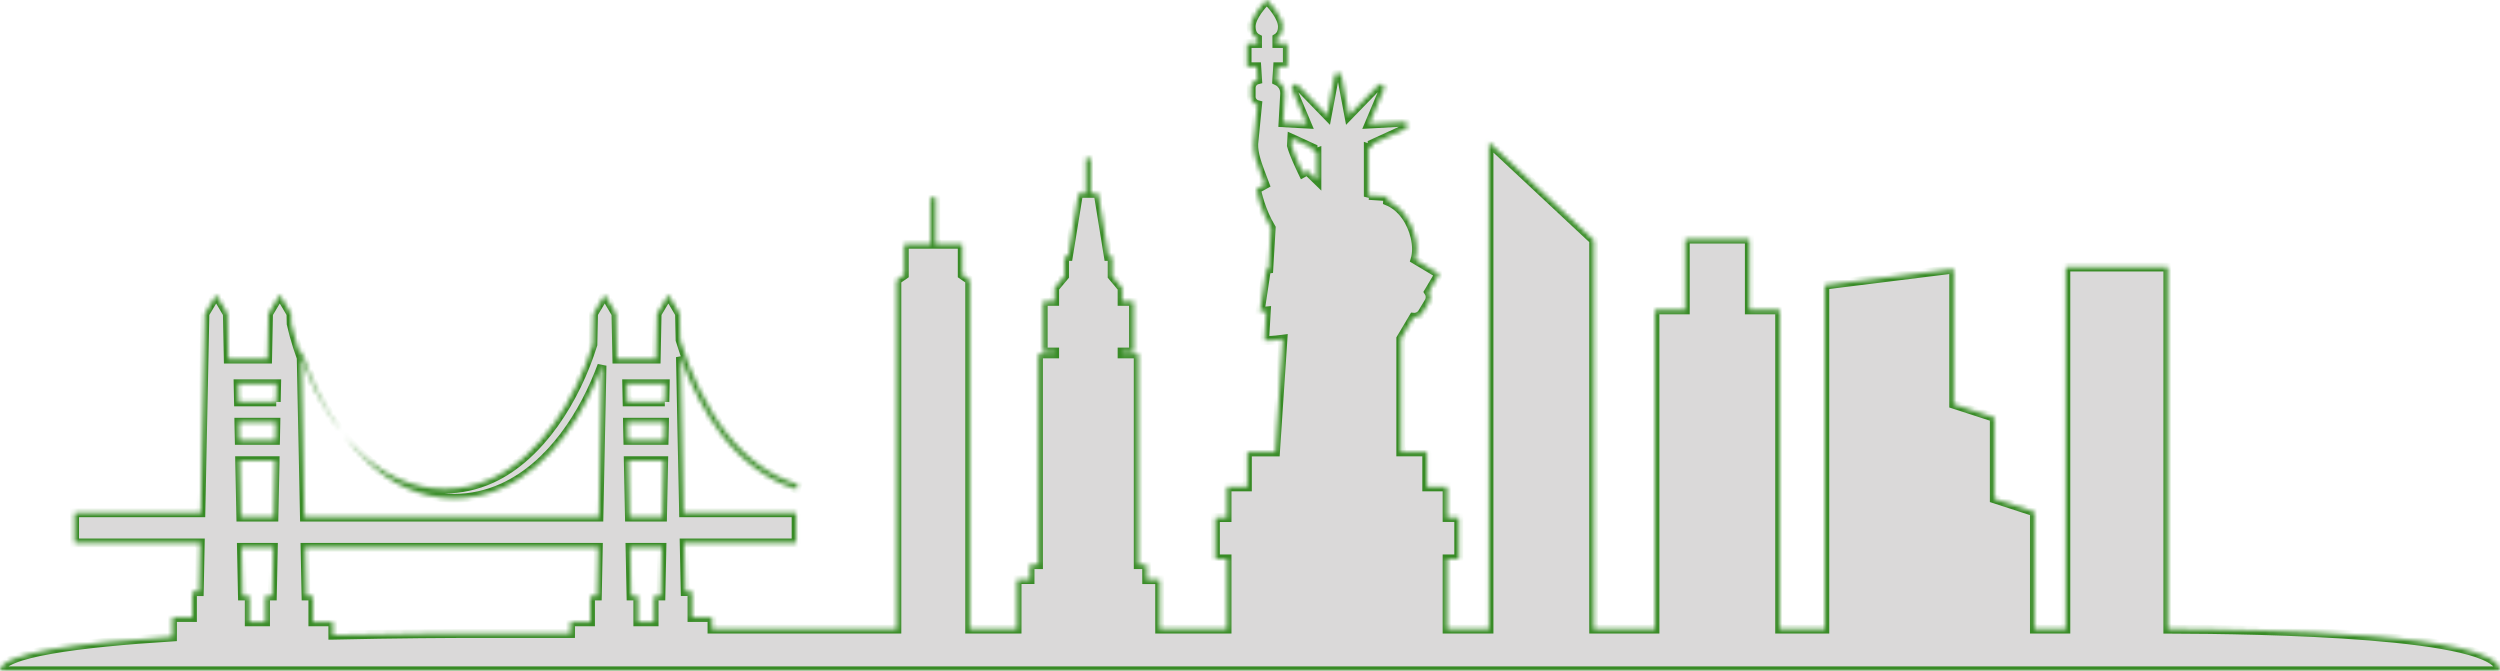 <svg width="559" height="150" viewBox="0 0 559 150" fill="none" xmlns="http://www.w3.org/2000/svg">
<mask id="path-1-inside-1_2623_978" fill="white">
<path d="M484.735 140.668V59.703H461.916V140.663H454.902V114.454L445.933 111.536V93.336L436.856 90.386V60.153L408.024 63.738V140.663H397.939V69.281H391.159V53.454H376.823V69.281H370.043V140.663H356.359V53.711L332.932 31.816V140.663H323.579V124.979H326.18V115.71H323.579V108.865H319.028V101.042H313.222V75.72L316.059 70.941C316.107 70.945 316.155 70.952 316.203 70.952C316.938 70.952 317.655 70.578 318.06 69.903L319.473 67.546C319.772 67.049 319.86 66.468 319.722 65.906C319.664 65.67 319.561 65.455 319.434 65.257L321.809 61.258L316.42 58.042C316.837 56.652 316.854 54.877 316.401 52.952C315.616 49.623 313.492 46.272 310.275 44.96C310.285 44.813 310.301 44.67 310.309 44.524L310.344 43.968L306.112 43.684L305.958 43.975V33.076C306.126 33.13 306.31 33.117 306.469 33.031C306.689 32.916 306.825 32.689 306.825 32.441V32.182L314.331 28.75C314.635 28.611 314.78 28.267 314.687 27.891C314.596 27.516 314.314 27.282 313.973 27.294L306.141 27.733L309.461 19.849C309.592 19.541 309.463 19.188 309.142 18.975C308.82 18.761 308.448 18.778 308.214 19.02L301.602 25.834L299.926 16.901C299.864 16.573 299.564 16.35 299.179 16.35C298.795 16.35 298.494 16.573 298.432 16.903L296.756 25.835L290.144 19.021C289.911 18.78 289.538 18.763 289.217 18.976C288.896 19.19 288.767 19.541 288.897 19.851L292.219 27.735L286.89 27.437L287.257 20.988C287.305 20.144 287.013 19.341 286.433 18.727C286.16 18.438 285.839 18.212 285.49 18.052L285.689 14.933H287.855V9.719H285.521V8.505C286.203 8.092 286.758 7.332 286.758 5.924C286.758 3.651 283.972 0.734 283.654 0.408L283.256 0L282.857 0.408C282.54 0.734 279.754 3.651 279.754 5.924C279.754 7.458 280.41 8.226 281.174 8.612V9.719H278.842V14.933H281.006L281.192 17.833C280.369 18.038 279.754 18.78 279.754 19.667V21.594C279.754 22.479 280.366 23.22 281.185 23.426L280.328 32.141C280.249 34.433 281.107 36.687 282.528 40.42C282.631 40.693 282.737 40.973 282.847 41.261L280.943 42.316L281.022 42.718C281.056 42.895 281.891 47.059 284.233 50.956L283.696 60.15C283.654 60.156 283.615 60.167 283.574 60.174L283.173 60.241L281.757 69.663L282.45 69.617C282.499 69.614 282.742 69.596 283.144 69.552L282.758 76.149H283.352C283.398 76.149 284.76 76.133 286.861 75.842L285.195 101.044H278.909V108.867H274.358V115.712H271.758V124.981H274.358V140.665H259.312V129.591H256.412V126.243H254.519V79.128H250.908V78.723H253.465V67.38H250.908V64.391L248.685 61.732V57.334H247.837L245.551 43.234H243.918V35.384H242.8V43.234H241.167L238.881 57.334H238.033V61.73L235.81 64.389V67.378H233.252V78.721H235.81V79.126H232.199V126.242H230.305V129.589H227.404V140.663H216.83V62.627L215.164 61.472V54.605H209.239V44.128H208.121V54.605H202.195V61.474L200.529 62.627V140.663H159.211V138.065H154.739V132.272H153.214L152.994 121.422H178.016V114.646H152.857L152.151 79.841C154.506 86.394 157.825 92.718 161.457 97.376C166.113 103.365 171.865 107.518 178.088 109.385L178.408 108.31C172.407 106.511 166.85 102.492 162.338 96.685C158.148 91.311 154.378 83.672 152.074 76.052L151.957 70.299L151.954 70.153L149.451 65.901L146.922 70.151L146.716 80.283H137.938L137.736 70.299L137.732 70.153L135.228 65.901L132.699 70.151L132.559 77.053C128.804 89.103 120.868 102.02 109.899 107.033C103.163 110.101 95.748 110.101 89.016 107.033C76.629 101.409 68.105 85.637 65.112 72.412L65.069 70.301L65.066 70.154L62.562 65.903L60.032 70.153L59.826 80.285H51.047L50.844 70.301L50.841 70.154L48.342 65.903L45.812 70.153L44.909 114.647H16.67V121.423H44.768L44.548 132.274H43.023V138.067H38.551V142.415C17.574 143.727 0 146.017 0 150H559C559 141.588 505.63 140.732 484.735 140.668ZM293.582 33.124V33.414C293.582 33.663 293.718 33.889 293.938 34.004C294.036 34.056 294.142 34.082 294.249 34.082C294.317 34.082 294.384 34.072 294.45 34.049V40.255L292.301 38.163L291.326 38.704C291.314 38.678 291.302 38.654 291.29 38.626C290.489 36.937 289.284 34.399 288.767 32.547L288.858 30.962L293.582 33.123V33.124ZM148.562 94.424L148.479 98.464H140.399L140.317 94.424H148.56H148.562ZM148.654 89.861H140.226L140.143 85.823H148.735L148.653 89.861H148.654ZM148.388 103.026L148.132 115.619H140.748L140.492 103.026H148.387H148.388ZM141.103 133.247L140.883 122.396H147.993L147.773 133.247H146.248V139.039H142.628V133.247H141.103ZM61.674 94.424L61.591 98.464H53.509L53.427 94.424H61.672H61.674ZM61.765 89.861H53.334L53.252 85.823H61.846L61.763 89.861H61.765ZM61.499 103.026L61.243 115.619H53.856L53.6 103.026H61.497H61.499ZM54.215 133.247L53.995 122.396H61.107L60.887 133.247H59.362V139.039H55.742V133.247H54.217H54.215ZM90.668 109.027C94.183 110.63 97.876 111.431 101.57 111.431C105.264 111.431 108.958 110.63 112.475 109.027C123.289 104.085 130.619 92.544 134.598 81.742L133.911 115.62H68.079L67.319 78.07C71.123 90.483 79.302 103.869 90.666 109.028L90.668 109.027ZM74.434 142.024V139.039H69.962V133.247H68.437L68.217 122.396H133.774L133.554 133.247H132.027V139.039H127.558V141.638H106.861C101.147 141.638 88.76 141.686 74.435 142.024H74.434Z"/>
</mask>
<path d="M484.735 140.668V59.703H461.916V140.663H454.902V114.454L445.933 111.536V93.336L436.856 90.386V60.153L408.024 63.738V140.663H397.939V69.281H391.159V53.454H376.823V69.281H370.043V140.663H356.359V53.711L332.932 31.816V140.663H323.579V124.979H326.18V115.71H323.579V108.865H319.028V101.042H313.222V75.72L316.059 70.941C316.107 70.945 316.155 70.952 316.203 70.952C316.938 70.952 317.655 70.578 318.06 69.903L319.473 67.546C319.772 67.049 319.86 66.468 319.722 65.906C319.664 65.67 319.561 65.455 319.434 65.257L321.809 61.258L316.42 58.042C316.837 56.652 316.854 54.877 316.401 52.952C315.616 49.623 313.492 46.272 310.275 44.96C310.285 44.813 310.301 44.67 310.309 44.524L310.344 43.968L306.112 43.684L305.958 43.975V33.076C306.126 33.13 306.31 33.117 306.469 33.031C306.689 32.916 306.825 32.689 306.825 32.441V32.182L314.331 28.75C314.635 28.611 314.78 28.267 314.687 27.891C314.596 27.516 314.314 27.282 313.973 27.294L306.141 27.733L309.461 19.849C309.592 19.541 309.463 19.188 309.142 18.975C308.82 18.761 308.448 18.778 308.214 19.02L301.602 25.834L299.926 16.901C299.864 16.573 299.564 16.35 299.179 16.35C298.795 16.35 298.494 16.573 298.432 16.903L296.756 25.835L290.144 19.021C289.911 18.78 289.538 18.763 289.217 18.976C288.896 19.19 288.767 19.541 288.897 19.851L292.219 27.735L286.89 27.437L287.257 20.988C287.305 20.144 287.013 19.341 286.433 18.727C286.16 18.438 285.839 18.212 285.49 18.052L285.689 14.933H287.855V9.719H285.521V8.505C286.203 8.092 286.758 7.332 286.758 5.924C286.758 3.651 283.972 0.734 283.654 0.408L283.256 0L282.857 0.408C282.54 0.734 279.754 3.651 279.754 5.924C279.754 7.458 280.41 8.226 281.174 8.612V9.719H278.842V14.933H281.006L281.192 17.833C280.369 18.038 279.754 18.78 279.754 19.667V21.594C279.754 22.479 280.366 23.22 281.185 23.426L280.328 32.141C280.249 34.433 281.107 36.687 282.528 40.42C282.631 40.693 282.737 40.973 282.847 41.261L280.943 42.316L281.022 42.718C281.056 42.895 281.891 47.059 284.233 50.956L283.696 60.15C283.654 60.156 283.615 60.167 283.574 60.174L283.173 60.241L281.757 69.663L282.45 69.617C282.499 69.614 282.742 69.596 283.144 69.552L282.758 76.149H283.352C283.398 76.149 284.76 76.133 286.861 75.842L285.195 101.044H278.909V108.867H274.358V115.712H271.758V124.981H274.358V140.665H259.312V129.591H256.412V126.243H254.519V79.128H250.908V78.723H253.465V67.38H250.908V64.391L248.685 61.732V57.334H247.837L245.551 43.234H243.918V35.384H242.8V43.234H241.167L238.881 57.334H238.033V61.73L235.81 64.389V67.378H233.252V78.721H235.81V79.126H232.199V126.242H230.305V129.589H227.404V140.663H216.83V62.627L215.164 61.472V54.605H209.239V44.128H208.121V54.605H202.195V61.474L200.529 62.627V140.663H159.211V138.065H154.739V132.272H153.214L152.994 121.422H178.016V114.646H152.857L152.151 79.841C154.506 86.394 157.825 92.718 161.457 97.376C166.113 103.365 171.865 107.518 178.088 109.385L178.408 108.31C172.407 106.511 166.85 102.492 162.338 96.685C158.148 91.311 154.378 83.672 152.074 76.052L151.957 70.299L151.954 70.153L149.451 65.901L146.922 70.151L146.716 80.283H137.938L137.736 70.299L137.732 70.153L135.228 65.901L132.699 70.151L132.559 77.053C128.804 89.103 120.868 102.02 109.899 107.033C103.163 110.101 95.748 110.101 89.016 107.033C76.629 101.409 68.105 85.637 65.112 72.412L65.069 70.301L65.066 70.154L62.562 65.903L60.032 70.153L59.826 80.285H51.047L50.844 70.301L50.841 70.154L48.342 65.903L45.812 70.153L44.909 114.647H16.67V121.423H44.768L44.548 132.274H43.023V138.067H38.551V142.415C17.574 143.727 0 146.017 0 150H559C559 141.588 505.63 140.732 484.735 140.668ZM293.582 33.124V33.414C293.582 33.663 293.718 33.889 293.938 34.004C294.036 34.056 294.142 34.082 294.249 34.082C294.317 34.082 294.384 34.072 294.45 34.049V40.255L292.301 38.163L291.326 38.704C291.314 38.678 291.302 38.654 291.29 38.626C290.489 36.937 289.284 34.399 288.767 32.547L288.858 30.962L293.582 33.123V33.124ZM148.562 94.424L148.479 98.464H140.399L140.317 94.424H148.56H148.562ZM148.654 89.861H140.226L140.143 85.823H148.735L148.653 89.861H148.654ZM148.388 103.026L148.132 115.619H140.748L140.492 103.026H148.387H148.388ZM141.103 133.247L140.883 122.396H147.993L147.773 133.247H146.248V139.039H142.628V133.247H141.103ZM61.674 94.424L61.591 98.464H53.509L53.427 94.424H61.672H61.674ZM61.765 89.861H53.334L53.252 85.823H61.846L61.763 89.861H61.765ZM61.499 103.026L61.243 115.619H53.856L53.6 103.026H61.497H61.499ZM54.215 133.247L53.995 122.396H61.107L60.887 133.247H59.362V139.039H55.742V133.247H54.217H54.215ZM90.668 109.027C94.183 110.63 97.876 111.431 101.57 111.431C105.264 111.431 108.958 110.63 112.475 109.027C123.289 104.085 130.619 92.544 134.598 81.742L133.911 115.62H68.079L67.319 78.07C71.123 90.483 79.302 103.869 90.666 109.028L90.668 109.027ZM74.434 142.024V139.039H69.962V133.247H68.437L68.217 122.396H133.774L133.554 133.247H132.027V139.039H127.558V141.638H106.861C101.147 141.638 88.76 141.686 74.435 142.024H74.434Z" fill="#DAD9D9" stroke="#378B25" stroke-width="2" mask="url(#path-1-inside-1_2623_978)"/>
</svg>
